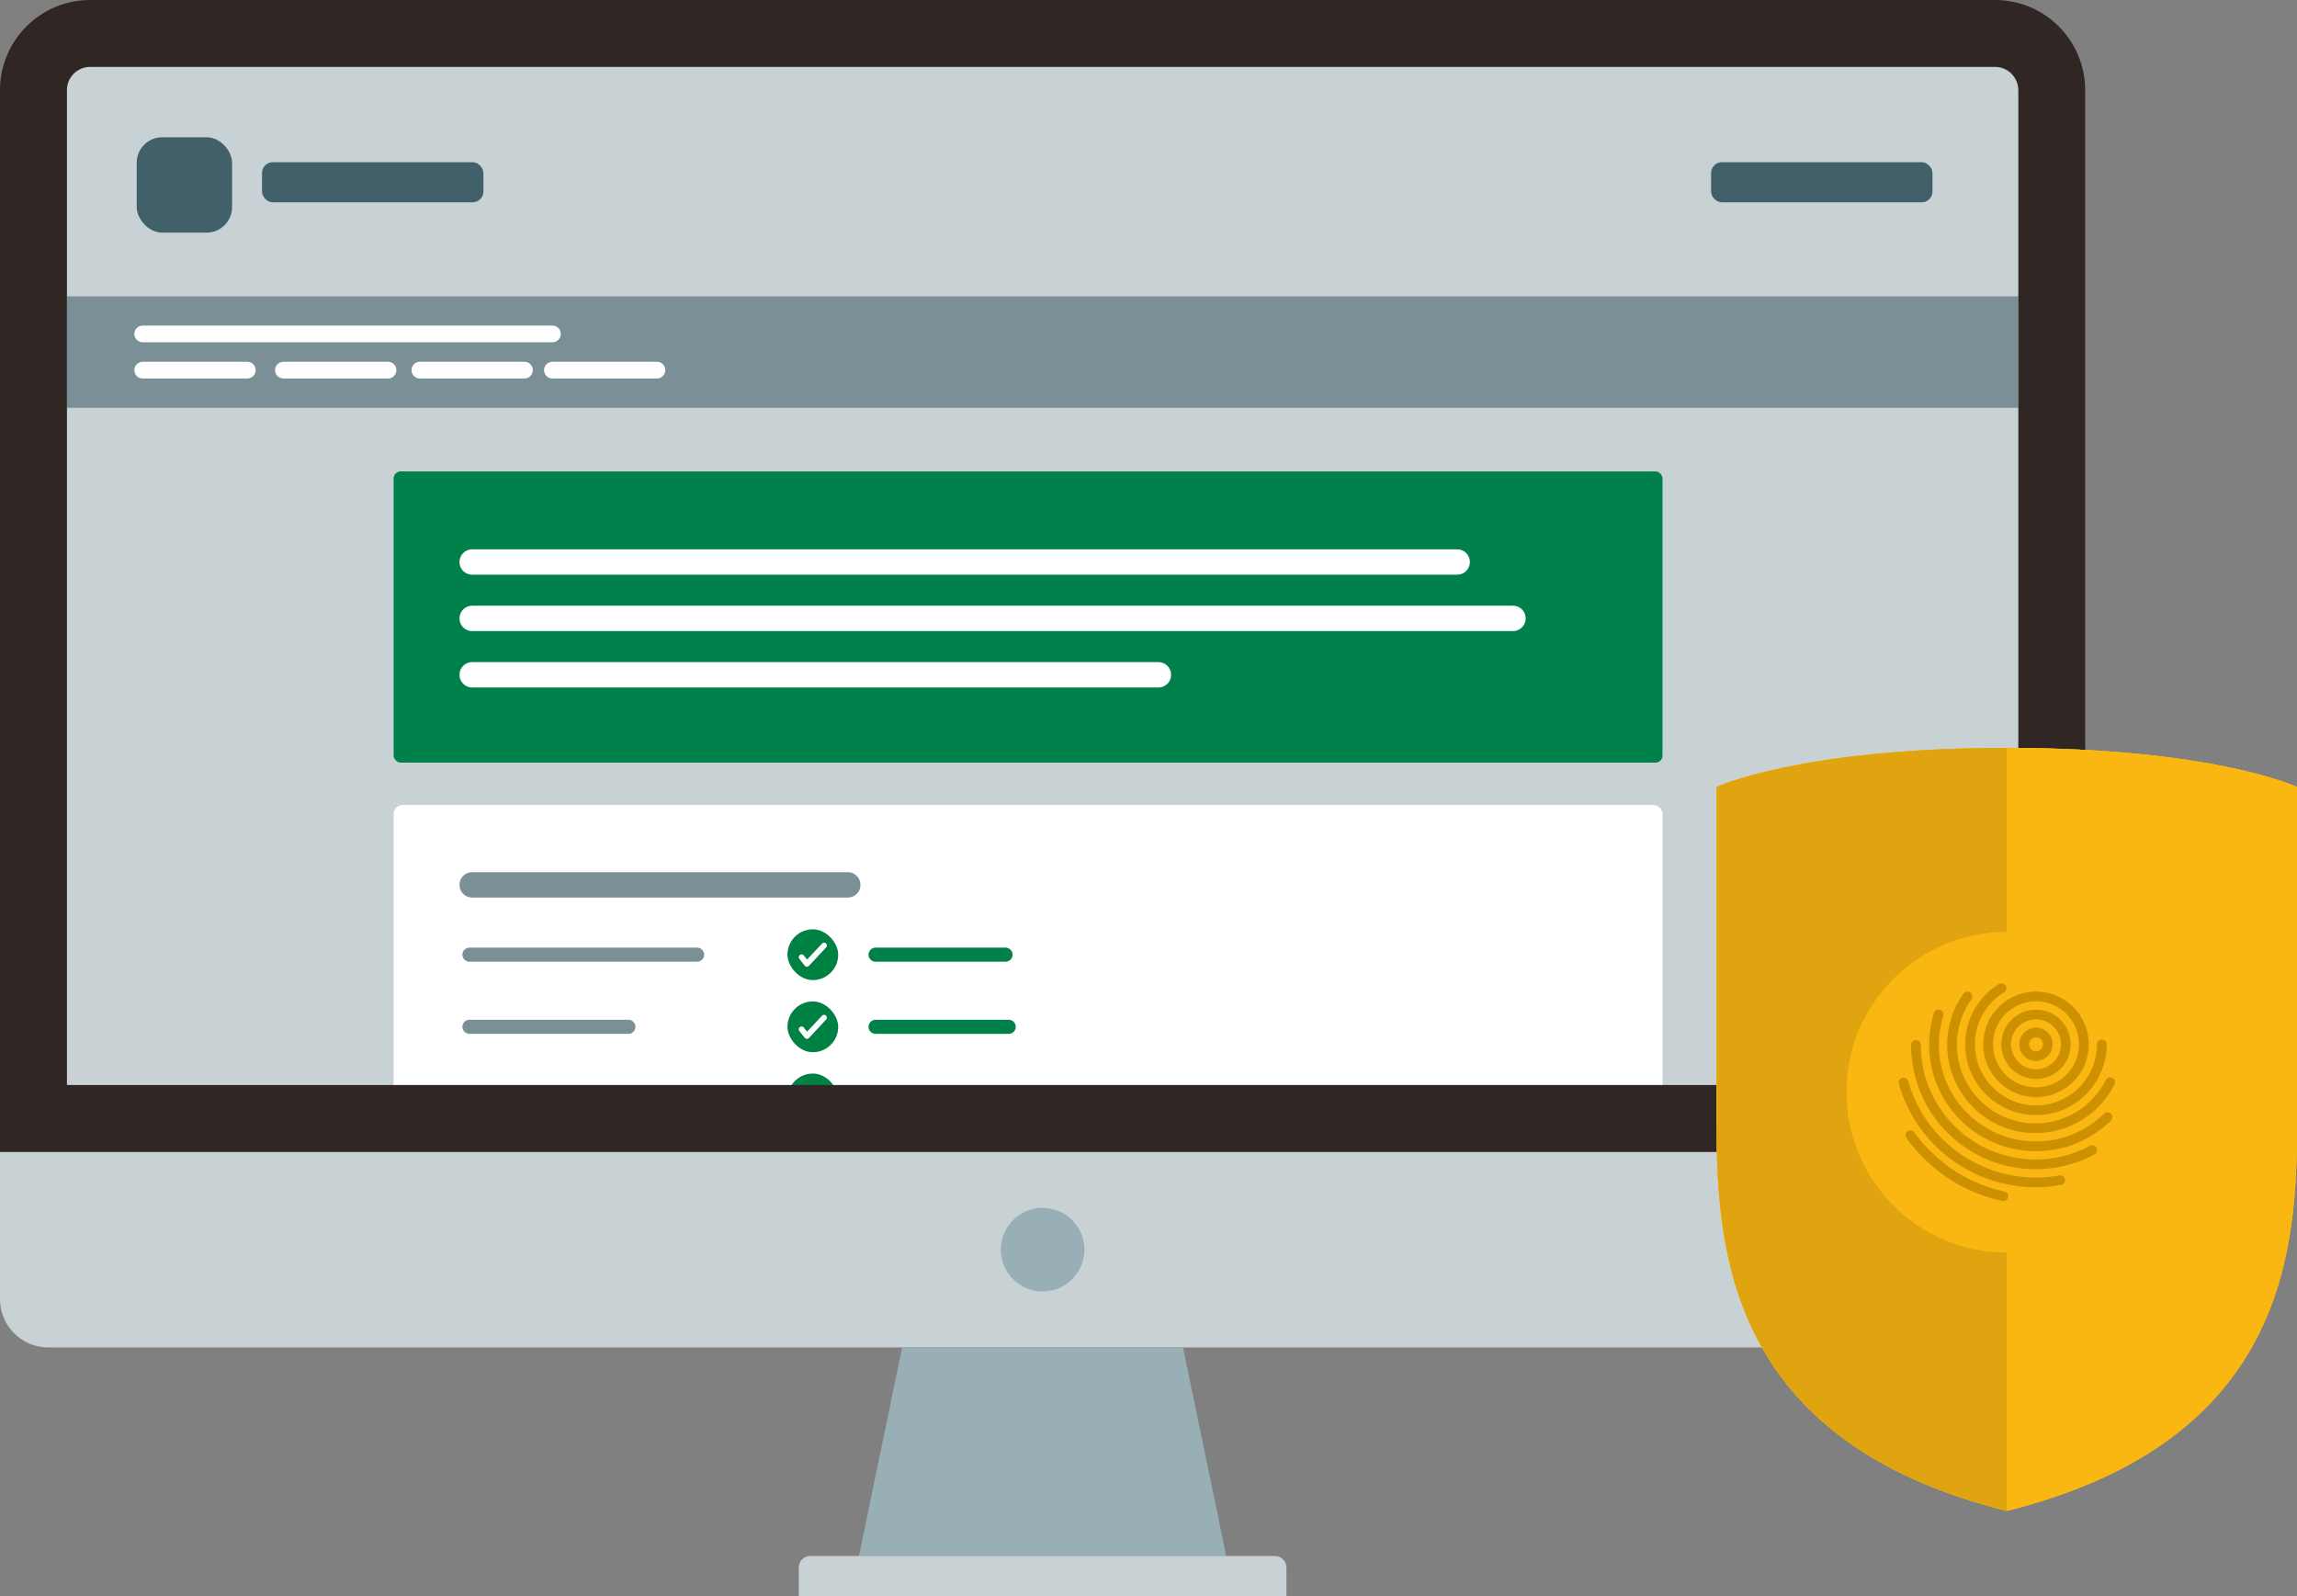 <svg xmlns="http://www.w3.org/2000/svg" id="Layer_2" viewBox="0 0 606.88 421.77"><rect x="0" y="0" width="606.88" height="421.77" fill="#808080" stroke="none"/><defs><clipPath id="clippath"><path d="M9.01 13.51h530.83v279.14H9.01z" style="fill:none"/></clipPath><style>.cls-7{fill:none;stroke-linecap:round;stroke:#fff}.cls-9{fill:#fab712}.cls-11{fill:#008144}.cls-13{fill:#98afb5}.cls-16{fill:#c8d2d4}.cls-17{fill:#426069}.cls-20{fill:#cc9000;fill-rule:evenodd}.cls-7{stroke-linejoin:round;stroke-width:1.49px}</style></defs><g id="Layer_1-2"><path d="M17.67 13.51h522.17v282H17.67z" class="cls-16"/><g style="clip-path:url(#clippath)"><rect width="13.41" height="13.41" x="121.02" y="245.52" rx="1.2" ry="1.2" style="fill:#aac2c8"/><rect width="335.25" height="76.95" x="104" y="124.54" rx="1.88" ry="1.88" style="fill:#00814b"/><path d="M124.75 148.48H385m-260.25 14.9h274.99m-274.99 14.9h181.31" style="stroke-width:6.7px;stroke:#fff;stroke-linecap:round;stroke-miterlimit:10;fill:none"/><rect width="335.25" height="102.64" x="104" y="212.67" rx="2.39" ry="2.39" style="fill:#fff"/><path d="M124.75 233.78h99.24" style="stroke:#7b9096;stroke-width:6.7px;stroke-linecap:round;stroke-miterlimit:10;fill:none"/><path d="M124.03 252.22h60.15m-60.15 19.06h41.99m-41.99 19.06H180" style="stroke-width:3.72px;stroke:#7b9096;stroke-linecap:round;stroke-miterlimit:10;fill:none"/><path d="M231.33 252.22h34.33m-34.33 19.06h35.18m-35.18 19.06h35.18" style="stroke:#00814b;stroke-width:3.72px;stroke-linecap:round;stroke-miterlimit:10;fill:none"/><rect width="13.41" height="13.41" x="208.05" y="245.52" class="cls-11" rx="6.7" ry="6.7"/><path d="m211.78 252.88 1.41 1.77 4.53-4.85" class="cls-7"/><rect width="13.41" height="13.41" x="208.05" y="264.58" class="cls-11" rx="6.7" ry="6.7"/><path d="m211.78 271.94 1.41 1.77 4.53-4.85" class="cls-7"/><rect width="13.41" height="13.41" x="208.05" y="283.63" class="cls-11" rx="6.7" ry="6.7"/><path d="m211.78 291 1.41 1.77 4.53-4.86" class="cls-7"/><rect width="58.49" height="10.6" x="69.23" y="42.85" class="cls-17" rx="2.84" ry="2.84"/><rect width="58.49" height="10.6" x="452.08" y="42.85" class="cls-17" rx="2.84" ry="2.84"/><rect width="25.2" height="25.2" x="36.12" y="36.26" class="cls-17" rx="6.74" ry="6.74"/><path d="M17.67 78.28h515.58v29.45H17.67z" style="fill:#7b9096"/><path d="M37.71 88.22h108.24M37.71 97.79h27.62m9.56 0h27.62m8.42 0h27.63m7.39 0h27.62" style="stroke:#fff;stroke-linecap:round;stroke-miterlimit:10;stroke-width:4.42px;fill:none"/></g><path d="M0 304.33h550.92v38.91c0 7.04-5.71 12.75-12.75 12.75H12.75C5.71 355.99 0 350.28 0 343.24v-38.91Z" class="cls-16"/><path d="M527.08 17.67c3.4 0 6.17 2.77 6.17 6.17v262.82H17.67V23.84c0-3.4 2.77-6.17 6.17-6.17h503.25m0-17.67H23.84C10.67 0 0 10.67 0 23.84v280.49h550.92V23.84C550.92 10.67 540.25 0 527.08 0Z" style="fill:#302725"/><circle cx="275.46" cy="330.16" r="11.04" class="cls-13"/><path d="M323.98 411.09h-97.04l11.42-55.1h74.2l11.42 55.1z" class="cls-13"/><path d="M214.08 411.09h122.76c1.68 0 3.04 1.36 3.04 3.04v7.64H211.04v-7.64c0-1.68 1.36-3.04 3.04-3.04Z" class="cls-16"/><path d="M530.22 399.17c74.07-18.53 76.67-69.32 76.67-102.9v-88.35s-22-10.32-76.67-10.32-76.67 10.32-76.67 10.32v88.35c0 33.58 2.6 84.37 76.67 102.9Z" class="cls-9"/><path d="M530.22 399.17c74.07-18.53 76.67-69.32 76.67-102.9v-88.35s-22-10.32-76.67-10.32-76.67 10.32-76.67 10.32v88.35c0 33.58 2.6 84.37 76.67 102.9Z" class="cls-9"/><path d="M530.22 399.17c74.07-18.53 76.67-69.32 76.67-102.9v-88.35s-22-10.32-76.67-10.32-76.67 10.32-76.67 10.32v88.35c0 33.58 2.6 84.37 76.67 102.9Z" class="cls-9"/><path d="M530.22 197.61c-54.67 0-76.67 10.32-76.67 10.32v88.35c0 33.58 2.6 84.37 76.67 102.9V197.62Z" style="fill:#e0a410"/><circle cx="530.22" cy="288.55" r="42.37" class="cls-9"/><path d="M537.92 261.98c-7.69 0-13.93 6.23-13.93 13.93s6.24 13.93 13.93 13.93 13.93-6.23 13.93-13.93-6.24-13.93-13.93-13.93Zm0 25.29c-6.28 0-11.36-5.09-11.36-11.36s5.09-11.36 11.36-11.36 11.36 5.09 11.36 11.36-5.09 11.36-11.36 11.36Zm-8.89 30.03c-10.21-2.19-19.22-8.15-25.33-16.63a1.29 1.29 0 0 1 .29-1.79 1.29 1.29 0 0 1 1.79.29c5.75 7.97 14.21 13.57 23.79 15.62.69.15 1.13.83.99 1.52-.15.69-.83 1.13-1.52.99Z" class="cls-20"/><path d="M501.68 286.34c4.52 16.04 19.23 27.32 36.17 27.32 2.27 0 4.51-.2 6.72-.6.7-.13 1.16-.79 1.04-1.49-.13-.7-.79-1.16-1.49-1.03-2.05.37-4.14.56-6.26.56-15.78 0-29.48-10.51-33.7-25.45-.19-.68-.9-1.08-1.58-.89-.68.19-1.08.9-.89 1.58Z" class="cls-20"/><path d="M537.8 308.89c-18.15 0-32.87-14.69-32.87-32.8 0-.71.57-1.28 1.28-1.28s1.28.57 1.28 1.28c0 16.7 13.57 30.24 30.31 30.24 5.08 0 9.98-1.25 14.35-3.6.62-.34 1.4-.1 1.74.52.34.62.1 1.4-.52 1.74a32.813 32.813 0 0 1-15.57 3.91Z" class="cls-20"/><path d="M510.96 267.65a28.02 28.02 0 0 0-1.27 8.37c0 15.53 12.63 28.12 28.21 28.12 7.5 0 14.54-2.93 19.79-8.08a1.28 1.28 0 1 0-1.79-1.83 25.594 25.594 0 0 1-17.99 7.34c-14.16 0-25.65-11.44-25.65-25.55 0-2.61.39-5.16 1.15-7.6.21-.68-.17-1.4-.84-1.61-.68-.21-1.4.17-1.61.84Z" class="cls-20"/><path d="M514.46 276.03c0-4.91 1.52-9.59 4.31-13.51.41-.58 1.21-.71 1.79-.3.58.41.71 1.21.3 1.79a20.663 20.663 0 0 0-3.83 12.02c0 11.47 9.3 20.77 20.77 20.77 7.94 0 15.08-4.5 18.58-11.47.32-.63 1.09-.89 1.72-.57.63.32.89 1.09.57 1.72a23.335 23.335 0 0 1-20.87 12.88c-12.89 0-23.34-10.45-23.34-23.34Z" class="cls-20"/><path d="M537.92 271.51a4.4 4.4 0 1 0 0 8.8 4.4 4.4 0 0 0 0-8.8Zm0 6.23a1.83 1.83 0 1 1 .002-3.662 1.83 1.83 0 0 1-.002 3.662Z" class="cls-20"/><path d="M537.92 266.75c-5.06 0-9.16 4.1-9.16 9.16s4.1 9.16 9.16 9.16 9.16-4.1 9.16-9.16-4.1-9.16-9.16-9.16Zm0 15.76c-3.64 0-6.6-2.95-6.6-6.6s2.95-6.6 6.6-6.6 6.6 2.95 6.6 6.6-2.95 6.6-6.6 6.6Z" class="cls-20"/><path d="M528.17 259.97a18.648 18.648 0 0 0-8.95 15.95c0 10.32 8.37 18.68 18.69 18.68 9.79 0 17.9-7.55 18.64-17.25.04-.48.05-.95.05-1.43 0-.71-.57-1.28-1.28-1.28s-1.28.57-1.28 1.28c0 .42-.02.83-.05 1.24-.64 8.37-7.63 14.88-16.08 14.88-8.91 0-16.13-7.22-16.13-16.12 0-5.68 2.96-10.85 7.72-13.76.6-.37.79-1.16.43-1.76s-1.16-.79-1.76-.43Z" class="cls-20"/></g></svg>